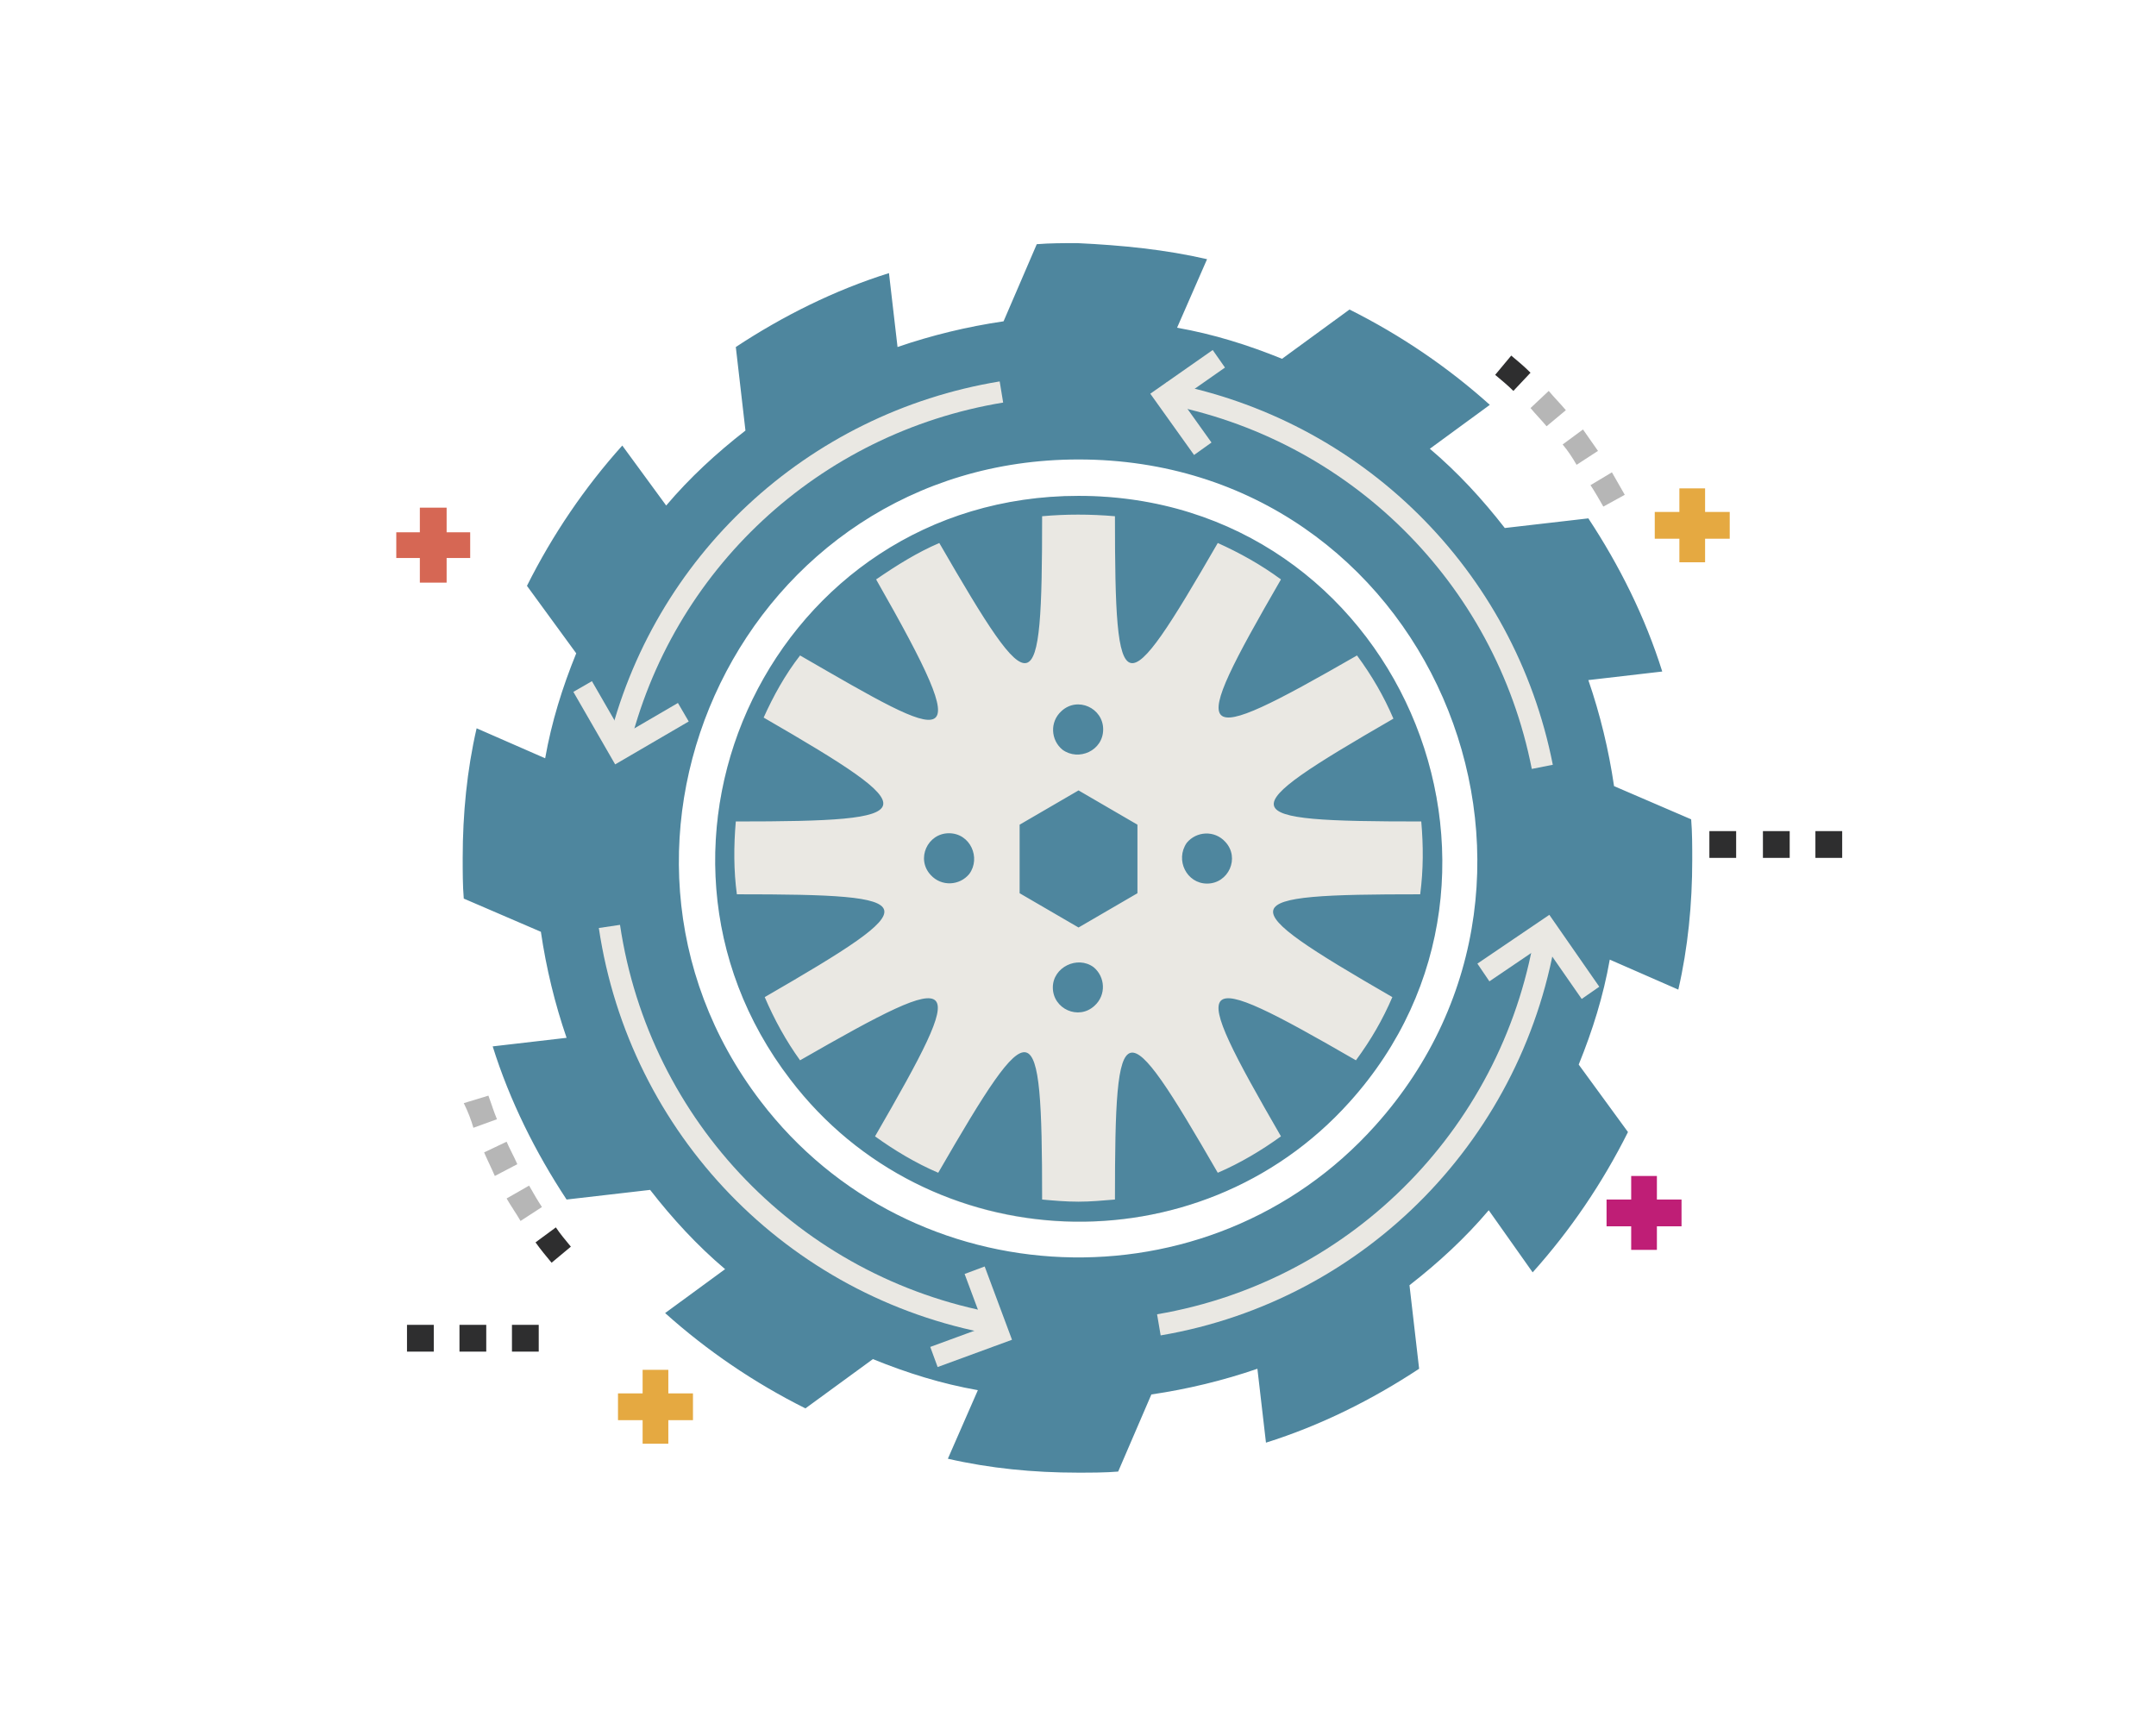 <?xml version="1.0" encoding="UTF-8"?> <svg xmlns="http://www.w3.org/2000/svg" xmlns:xlink="http://www.w3.org/1999/xlink" version="1.1" id="Layer_1" x="0px" y="0px" viewBox="0 0 201.3 160.3" style="enable-background:new 0 0 201.3 160.3;" xml:space="preserve"> <style type="text/css"> .st0{fill:#EAE8E3;} .st1{fill-rule:evenodd;clip-rule:evenodd;fill:#4E869E;} .st2{fill:none;stroke:#EAE8E3;stroke-width:2;stroke-miterlimit:10;} .st3{fill:#E5A941;} .st4{fill:#D66754;} .st5{fill:#BF1E76;} .st6{fill:#2E2E2F;} .st7{opacity:0.35;fill:#2E2E2F;enable-background:new ;} </style> <g id="Layer_2_00000027568587914708880800000005699497014196450233_"> </g> <g id="Layer_1_00000154423594849609820070000015885901726637028284_"> <circle class="st0" cx="100.7" cy="80.2" r="33.9"></circle> <path class="st1" d="M112.7,24.2l-2.8,6.4c3.4,0.6,6.6,1.6,9.8,2.9l6.3-4.6c4.8,2.4,9.2,5.4,13.1,8.9l-5.6,4.1 c2.6,2.2,4.9,4.7,7,7.4l7.8-0.9c2.9,4.4,5.3,9.2,6.9,14.3l-6.9,0.8c1.1,3.2,1.9,6.5,2.4,9.9l7.2,3.1c0.1,1.2,0.1,2.5,0.1,3.8 c0,4.1-0.4,8.2-1.3,12.1l-6.4-2.8c-0.6,3.4-1.6,6.6-2.9,9.8l4.6,6.3c-2.4,4.8-5.4,9.2-8.9,13.1L139,113c-2.2,2.6-4.7,4.9-7.4,7 l0.9,7.8c-4.4,2.9-9.2,5.3-14.3,6.9l-0.8-6.9c-3.2,1.1-6.5,1.9-9.9,2.4l-3.1,7.2c-1.2,0.1-2.5,0.1-3.8,0.1c-4.1,0-8.2-0.4-12.1-1.3 l2.8-6.4c-3.4-0.6-6.6-1.6-9.8-2.9l-6.3,4.6c-4.8-2.4-9.2-5.4-13.1-8.9l5.6-4.1c-2.6-2.2-4.9-4.7-7-7.4l-7.8,0.9 c-2.9-4.4-5.3-9.2-6.9-14.3l6.9-0.8c-1.1-3.2-1.9-6.5-2.4-9.9l-7.2-3.1c-0.1-1.2-0.1-2.5-0.1-3.8c0-4.1,0.4-8.2,1.3-12.1l6.4,2.8 c0.6-3.4,1.6-6.6,2.9-9.8l-4.6-6.3c2.4-4.8,5.4-9.2,8.9-13.1l4.1,5.6c2.2-2.6,4.7-4.9,7.4-7l-0.9-7.8c4.4-2.9,9.2-5.3,14.3-6.9 l0.8,6.9c3.2-1.1,6.5-1.9,9.9-2.4l3.1-7.2c1.2-0.1,2.5-0.1,3.8-0.1C104.8,22.9,108.8,23.3,112.7,24.2L112.7,24.2z M100.7,112.2 c-1.2,0-2.3-0.1-3.4-0.2c0-17.9-0.8-17.9-9.7-2.5c-2.1-0.9-4.1-2.1-5.9-3.4c8.9-15.4,8.5-16-7-7.1c-1.3-1.8-2.4-3.8-3.3-5.9 c15.4-8.9,15.2-9.6-2.6-9.6c-0.3-2.2-0.3-4.5-0.1-6.8c17.8,0,18-0.8,2.6-9.7c0.9-2,2-4,3.4-5.8c14.2,8.2,16.8,9.9,7.1-7.1 c1.9-1.3,3.8-2.5,5.9-3.4c8.9,15.4,9.6,15.3,9.6-2.5c2.2-0.2,4.5-0.2,6.8,0c0,17.8,0.7,17.9,9.6,2.5c2,0.9,4,2,5.9,3.4 c-8.9,15.4-8.4,16,7.1,7.1c1.4,1.9,2.5,3.8,3.4,5.9c-15.4,8.9-15.2,9.6,2.6,9.6c0.2,2.3,0.2,4.5-0.1,6.8c-17.7,0-18,0.7-2.6,9.6 c-0.9,2.1-2,4-3.4,5.9c-15.4-8.9-15.9-8.3-7,7.1c-1.8,1.3-3.8,2.5-5.9,3.4c-8.9-15.4-9.6-15.3-9.6,2.5 C102.9,112.1,101.8,112.2,100.7,112.2L100.7,112.2z M100.7,73.8l5.5,3.2v6.4l-5.5,3.2l-5.5-3.2V77L100.7,73.8z M88.6,77.8 c-2,0-3.1,2.4-1.7,3.9c1,1.1,2.7,1,3.6-0.1C91.6,80.1,90.6,77.8,88.6,77.8L88.6,77.8z M98.3,92.2c0,2,2.4,3.1,3.9,1.7 c1.1-1,1-2.7-0.1-3.6C100.6,89.2,98.3,90.3,98.3,92.2L98.3,92.2z M112.7,82.5c2,0,3.1-2.4,1.7-3.9c-1-1.1-2.7-1-3.6,0.1 C109.7,80.3,110.8,82.5,112.7,82.5L112.7,82.5z M103,68.1c0-2-2.4-3.1-3.9-1.7c-1.1,1-1,2.7,0.1,3.6C100.7,71.1,103,70.1,103,68.1 L103,68.1z M100.7,46.3c29.7,0,44.6,35.2,25.3,56.6c-14.1,15.7-39.4,14.7-52.2-2.1C56.9,78.8,72.3,46.3,100.7,46.3L100.7,46.3z M100.7,42.9c32.6,0,48.9,38.6,27.7,62.2c-15.5,17.3-43.3,16.2-57.4-2.3C52.6,78.7,69.5,42.9,100.7,42.9L100.7,42.9z"></path> <g> <path class="st2" d="M144.4,86.6c-2.8,18.9-17.4,33.9-36.2,37.1"></path> <path class="st2" d="M108.7,36.7c17.8,3.3,31.8,17.1,35.3,34.9"></path> <path class="st2" d="M57.7,69.9c4.1-17.3,18.2-30.4,35.8-33.3"></path> <path class="st2" d="M92.8,123.6c-18.7-3.4-33.1-18.3-35.9-37.1"></path> <polyline class="st2" points="112.3,41.9 108.8,37 113.8,33.5 "></polyline> <polyline class="st2" points="138.5,90.8 144.4,86.8 148.5,92.7 "></polyline> <polyline class="st2" points="91,118.6 93.2,124.5 87.2,126.7 "></polyline> <polyline class="st2" points="63.8,66.5 57.8,70 54.4,64.1 "></polyline> </g> <polygon class="st3" points="156.8,52.5 159.2,52.5 159.2,50.3 161.5,50.3 161.5,47.8 159.2,47.8 159.2,45.6 156.8,45.6 156.8,47.8 154.5,47.8 154.5,50.3 156.8,50.3 "></polygon> <polygon class="st3" points="60,134.8 62.4,134.8 62.4,132.6 64.7,132.6 64.7,130.1 62.4,130.1 62.4,127.9 60,127.9 60,130.1 57.7,130.1 57.7,132.6 60,132.6 "></polygon> <polygon class="st4" points="39.2,54.4 41.7,54.4 41.7,52.1 43.9,52.1 43.9,49.7 41.7,49.7 41.7,47.4 39.2,47.4 39.2,49.7 37,49.7 37,52.1 39.2,52.1 "></polygon> <polygon class="st5" points="152.3,116.7 154.7,116.7 154.7,114.5 157,114.5 157,112 154.7,112 154.7,109.8 152.3,109.8 152.3,112 150,112 150,114.5 152.3,114.5 "></polygon> <path class="st6" d="M53.3,116.4c-0.5-0.6-1-1.2-1.4-1.8L50,116c0.5,0.7,1,1.3,1.5,1.9L53.3,116.4z"></path> <path class="st7" d="M44.2,105.3l2.2-0.8c-0.3-0.7-0.5-1.4-0.8-2.2l-2.3,0.7C43.7,103.8,44,104.6,44.2,105.3z"></path> <path class="st7" d="M45.2,107.6c0.3,0.7,0.7,1.5,1,2.2l2.1-1.1c-0.3-0.7-0.7-1.4-1-2.1L45.2,107.6z"></path> <path class="st7" d="M47.3,111.9c0.4,0.7,0.9,1.4,1.3,2.1l2-1.3c-0.4-0.6-0.8-1.3-1.2-2L47.3,111.9z"></path> <path class="st6" d="M139.6,35c0.6,0.5,1.2,1,1.7,1.5l1.6-1.7c-0.6-0.6-1.2-1.1-1.8-1.6L139.6,35z"></path> <path class="st7" d="M150.5,44.1l-2,1.2c0.4,0.6,0.8,1.3,1.2,2l2-1.1C151.3,45.5,150.9,44.8,150.5,44.1z"></path> <path class="st7" d="M149.2,42.1c-0.5-0.7-0.9-1.3-1.4-2l-1.9,1.4c0.5,0.6,0.9,1.2,1.3,1.9L149.2,42.1z"></path> <path class="st7" d="M146.2,38.3c-0.5-0.6-1.1-1.2-1.6-1.8l-1.7,1.6c0.5,0.6,1,1.1,1.5,1.7L146.2,38.3z"></path> <rect x="169.5" y="77.6" class="st6" width="2.5" height="2.5"></rect> <rect x="159.6" y="77.6" class="st6" width="2.5" height="2.5"></rect> <rect x="164.6" y="77.6" class="st6" width="2.5" height="2.5"></rect> <rect x="47.8" y="123.7" class="st6" width="2.5" height="2.5"></rect> <rect x="38" y="123.7" class="st6" width="2.5" height="2.5"></rect> <rect x="42.9" y="123.7" class="st6" width="2.5" height="2.5"></rect> </g> </svg> 